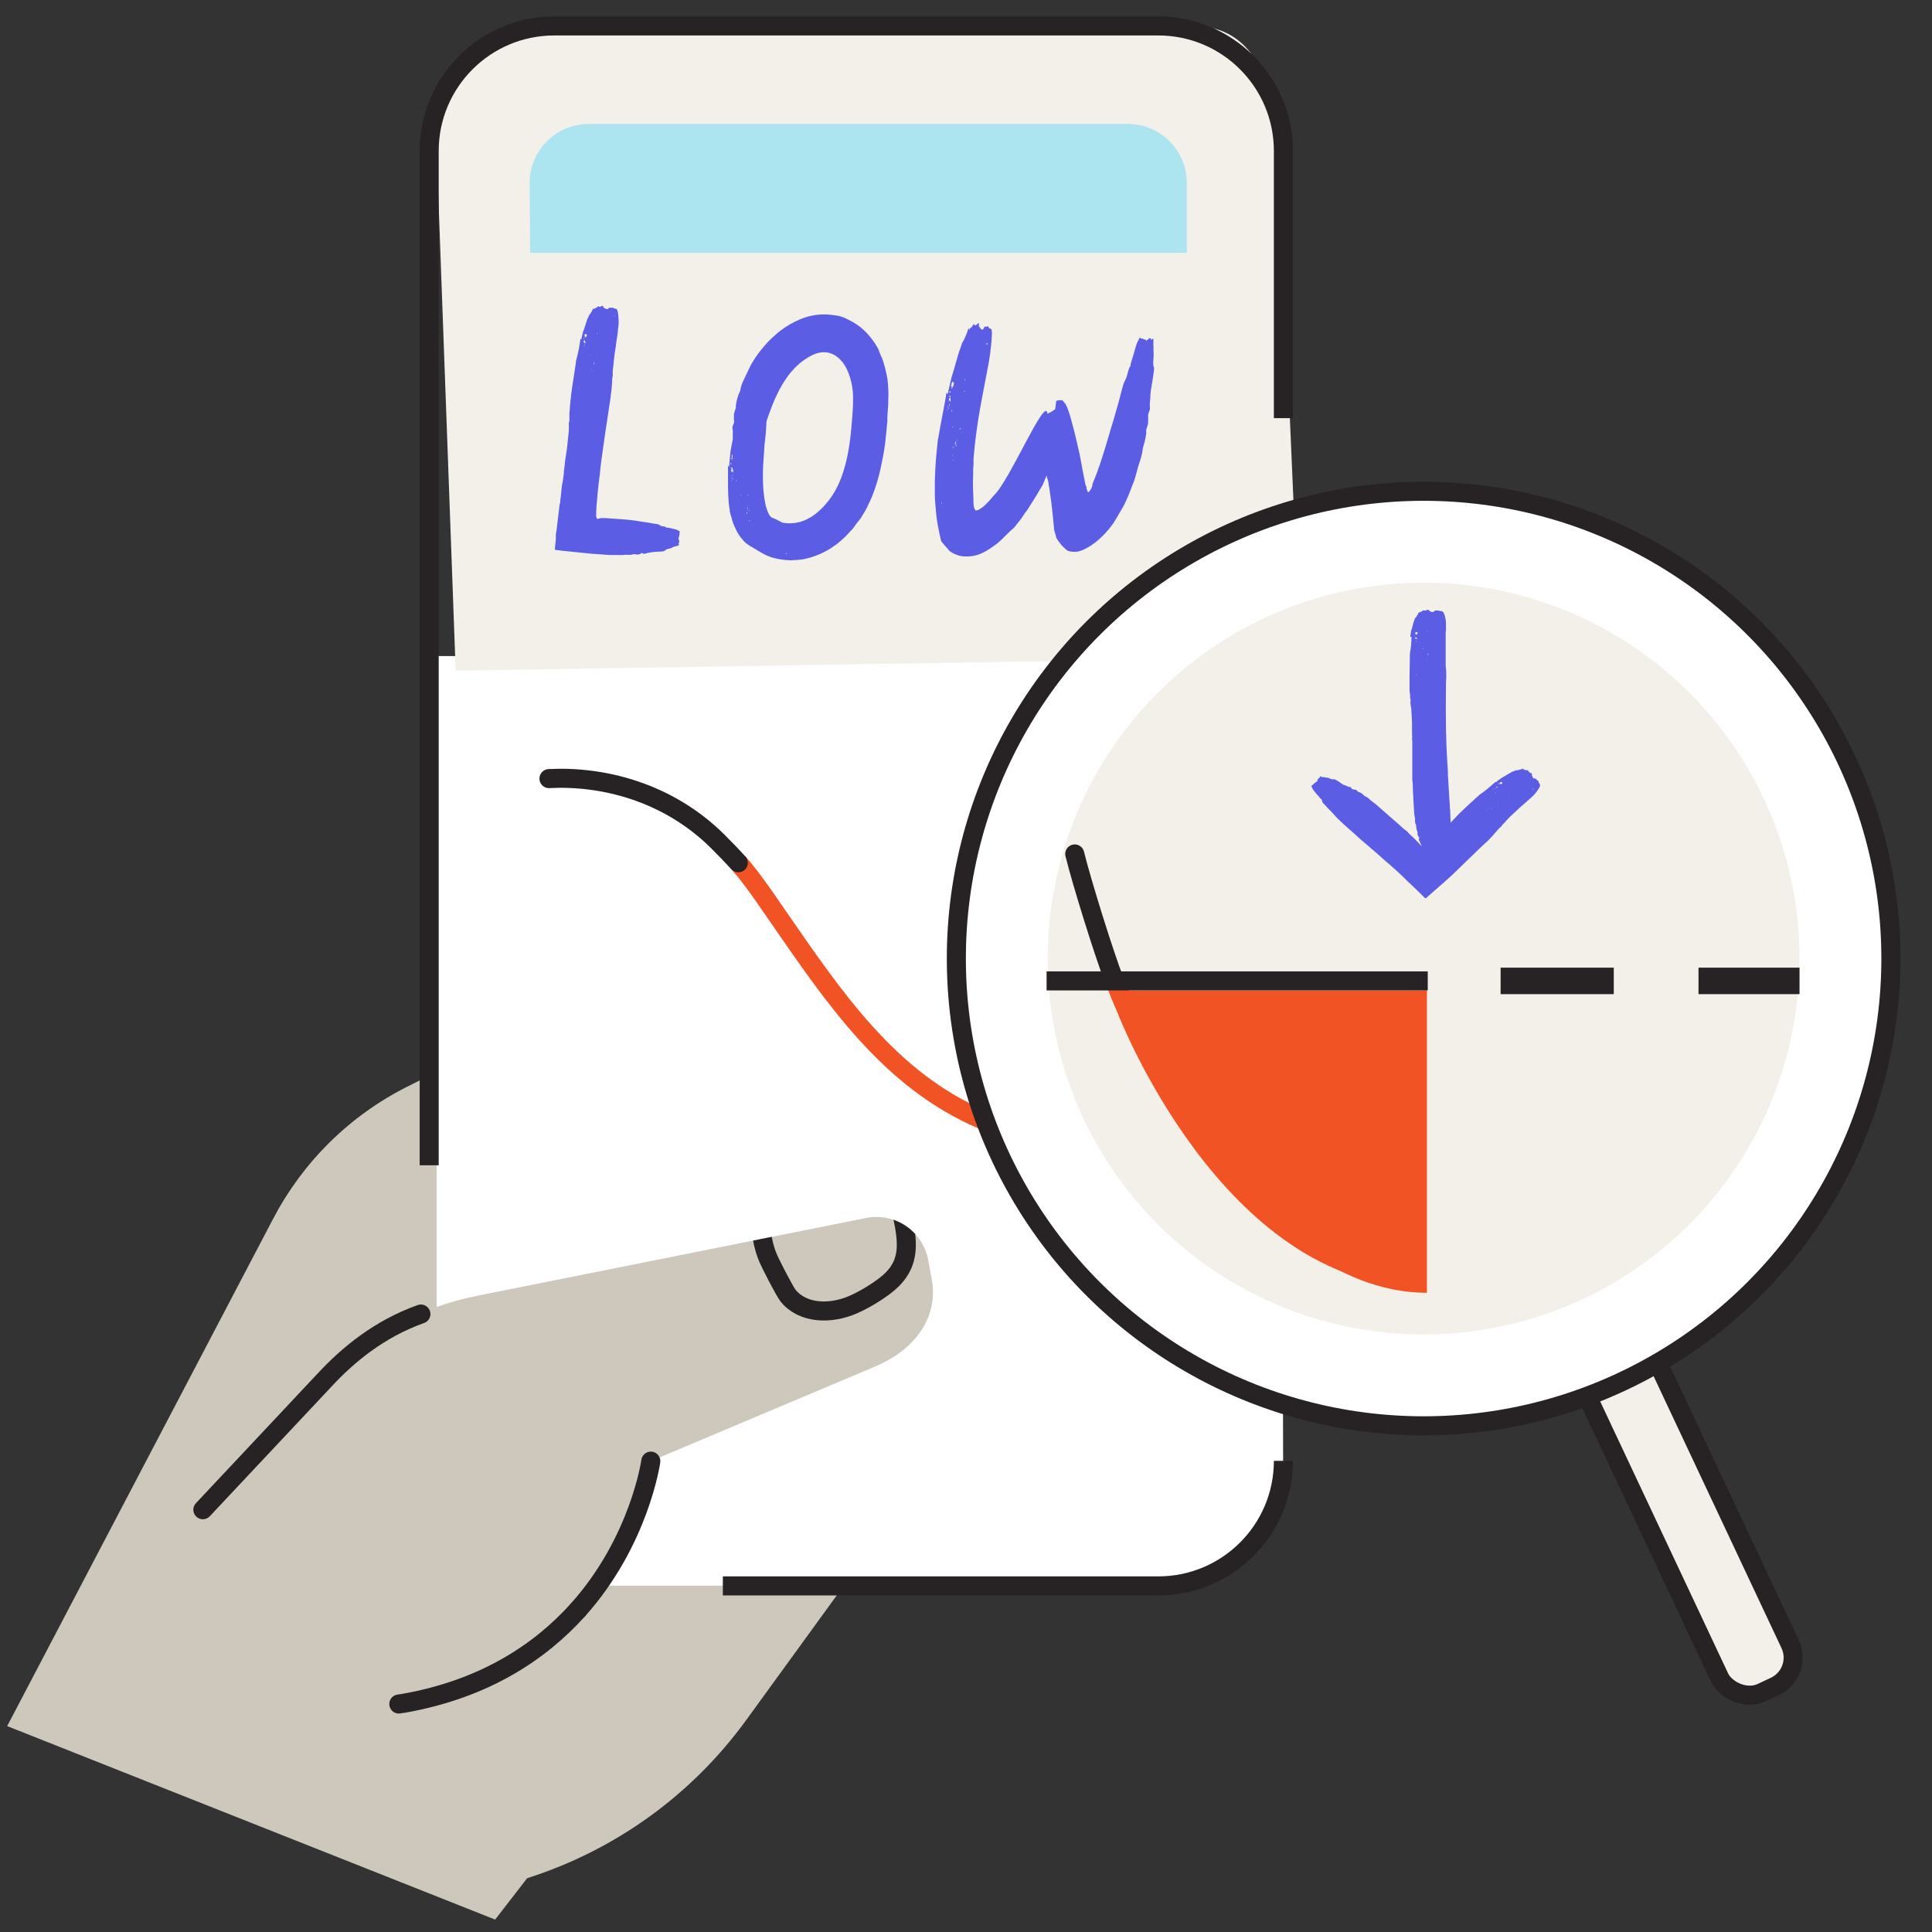 <?xml version="1.0" encoding="UTF-8"?>
<svg id="Illustrations" xmlns="http://www.w3.org/2000/svg" xmlns:xlink="http://www.w3.org/1999/xlink" viewBox="0 0 70 70">
  <rect x="0" y="0" width="70" height="70" fill="#333333" stroke="none"/>
  <defs>
    <style>
      .cls-1 {
        fill: #f25324;
      }

      .cls-1, .cls-2, .cls-3, .cls-4, .cls-5, .cls-6 {
        stroke-width: 0px;
      }

      .cls-7 {
        fill: #f3f0e9;
      }

      .cls-2 {
        fill: #ace4f0;
      }

      .cls-8, .cls-9, .cls-10, .cls-11 {
        stroke: #272223;
      }

      .cls-8, .cls-9, .cls-10, .cls-11, .cls-12 {
        stroke-width: .69px;
      }

      .cls-8, .cls-10, .cls-11, .cls-12 {
        stroke-miterlimit: 10;
      }

      .cls-8, .cls-6 {
        fill: #f3f0e9;
      }

      .cls-9 {
        stroke-linecap: round;
        stroke-linejoin: round;
      }

      .cls-9, .cls-11, .cls-12 {
        fill: none;
      }

      .cls-13, .cls-10 {
        fill: #fff;
      }

      .cls-3, .cls-14 {
        fill: #cec7bc;
      }

      .cls-15 {
        clip-path: url(#clippath-4);
      }

      .cls-4 {
        fill: #5b5ee5;
      }

      .cls-5 {
        fill: #272223;
      }

      .cls-12 {
        stroke: #f25324;
      }
    </style>
    <clipPath id="clippath-4">
      <path class="cls-3" d="M14.45,61.74s.09-.02.14-.02c7.98-1.39,8.99-8.78,8.99-8.78l8.18-3.45c1.56-.68,2.23-1.92,2-3.13l-.13-.71c-.2-1.05-1.21-1.73-2.25-1.52l-14.1,2.82c-2.11.42-4.03,1.49-5.5,3.06l-4.43,4.72"/>
    </clipPath>
  </defs>
  <path class="cls-3" d="M.26,62.54l9.63-18.37c1.08-2.07,2.78-3.75,4.87-4.8l16.1-8.08,13.83.54c.89.03,1.58.78,1.56,1.67h0c-.02.85-.7,1.54-1.55,1.58l-12.53.59-4.37,3.5,4.72-1.28,11.26.52c.93.04,1.64.83,1.6,1.76h0c-.04.85-.71,1.53-1.56,1.59l-10.64.72-5.38,3.91,6.12-1.69,9.78.93c.81.08,1.43.77,1.41,1.59h0c-.02.84-.7,1.5-1.54,1.51l-8.99.07-5.9,2.62,6.23-.41,7.81.48c.86.05,1.51.77,1.49,1.63h0c-.02.77-.59,1.41-1.36,1.53l-11.47,1.69-4.35,5.99c-1.97,2.71-4.75,4.71-7.93,5.72h0s-1.16,1.5-1.16,1.5L.26,62.54Z"/>
  <g>
    <path class="cls-13" d="M46.42,23.77l.07,29.21c0,2.47-1.5,4.47-4.02,4.47h-22.08c-2.52,0-4.57-2-4.57-4.47v-29.21h30.6Z"/>
    <path class="cls-7" d="M16.51,24.3l-.69-18.88c0-2.47,2.05-4.47,4.57-4.47h22.9c2.52,0,3.06,2.87,3.06,5.34l.76,17.52-30.6.49Z"/>
  </g>
  <g>
    <path class="cls-11" d="M15.55,42.22V5.47c0-2.5,2.03-4.53,4.53-4.53h21.89c2.5,0,4.53,2.03,4.53,4.53v9.68"/>
    <path class="cls-11" d="M46.5,52.93c0,2.5-2.03,4.53-4.53,4.53h-15.78"/>
  </g>
  <path class="cls-2" d="M43,6.63c0-1.18-.96-2.14-2.14-2.14h-19.53c-1.18,0-2.14.96-2.14,2.14l.02,2.53h23.79v-2.53Z"/>
  <g>
    <path class="cls-4" d="M27.63,15.13s.02,0,.02.02c0,.02-.01.02-.03.02-.02,0-.02-.02,0-.04ZM27.09,17.94v-.02h.02s0,.04,0,.04v-.02ZM27.13,18.53s0-.05,0-.05h.01s.01.04,0,.04h-.01ZM27.09,18.31h.01s.01,0,.01.02h-.01s-.01-.02-.01-.02ZM27.26,19.02s0-.03,0-.03v.02s.02.03.02.03l-.02-.02ZM27.09,18.49c-.02-.07-.01-.13,0-.11,0,.02,0,.04,0,.04,0,.04,0,.04,0,.07t0,0ZM27,16.72s.01-.02.01-.02t0,.02s0,.02-.01.02v-.02ZM27.14,18.87s0-.03,0-.03t.02.02s.01.02,0,.03l-.02-.02ZM27.05,18.6v-.03h.02s.01.04,0,.05l-.02-.02ZM26.95,16.35s.02-.04.02-.02c0,.02,0,.04-.02.04t0-.02ZM26.82,17.95s0-.02.02-.02v.02s0,.02,0,.02v-.02ZM27.1,19.24l-.02-.03s.04.05.04.05c.02.03,0,0-.02-.03ZM26.67,17.39h.01s.01.02.01.02c0,0,0,.02-.01.02,0,0-.01-.02-.01-.04ZM28.49,20.07s-.03-.01-.03-.02h.03s.03.02.03.02h-.03ZM26.54,17.33h.01s.01.02,0,.04h-.01s0-.02,0-.04ZM26.54,17.22s.01-.02.01-.02t0,.02s0,.04-.01.04c0,0-.01-.02,0-.04ZM26.5,17.4h.01s.01,0,.01.02h-.01s-.01-.02-.01-.02ZM26.49,17.31s.01-.02.01-.02t.01.02s0,.02-.01.02v-.02ZM26.49,16.95s.04-.04.05.02c.01.02.02.07.02.09,0,0,0,.02,0,.02.01,0,.01.02,0,.04,0,0-.01,0-.02-.02-.02-.04-.03-.04-.04,0,0,.02-.01.02-.01-.02,0-.04,0-.09.02-.07t.01-.02s-.02-.02-.03-.02c-.01,0-.02-.02-.02-.02ZM26.48,16.77s.01,0,0,.02c0,0,.01,0,.02,0t0,.02s-.02.02-.03.02c0-.02,0-.04,0-.07ZM26.51,16.55s0-.09.03-.09c.02,0,.03.02.03.05t0,0,.02-.02s0,.07,0,.09c-.02.09-.05.15-.06.11,0,0,0-.02.01-.04t0-.02s-.03.02-.04,0v-.02s.01-.02.02-.04ZM26.37,16.86c.02.07-.01.65.02,1.16.01.29.06.48.05.5,0,.03.06.22.12.43.07.16.16.4.33.58.14.21.38.29.58.43.03,0,.14.11.47.23.28.08.45.1.69.11.09,0,.41-.01.62-.07.19-.04.47-.16.51-.18.05-.02.29-.14.45-.26.14-.09.31-.24.46-.39.06-.06.17-.19.2-.21.02-.02.09-.12.17-.23.08-.1.11-.14.13-.16l.04-.06s.06-.11.12-.2c.05-.09.11-.2.15-.3.03-.04.17-.36.27-.68.1-.32.17-.64.18-.71,0-.02.09-.38.14-.79.05-.43.07-.75.08-.77,0-.01,0-.12,0-.18,0-.07.02-.21.03-.43,0-.22.01-.33.01-.35,0,0,0-.28-.03-.56-.04-.27-.14-.64-.2-.79-.03-.06-.06-.12-.08-.18-.02-.05-.04-.09-.03-.09,0-.02-.19-.4-.52-.72-.17-.16-.34-.28-.52-.37-.15-.08-.25-.12-.25-.12-.03-.01-.09-.03-.15-.05-.15-.02-.57-.12-1.05,0-.24.04-.82.28-1.24.66-.44.37-.75.83-.86,1.02-.06.09-.14.27-.22.44-.05.1-.11.23-.12.25-.07.15-.07.2-.09.28-.01.07-.04.13-.06.17-.05.1-.11.37-.11.44,0,.02,0,.05,0,.07-.02.07-.04.11-.05.15-.02.06-.02.11-.02.11.01,0,0,.02,0,.05,0,.02,0,.07,0,.12.02.07.01.09-.03.2-.03.06-.03.08-.01.18,0,.07,0,.14,0,.18,0,.04,0,.13,0,.18,0,.05,0,.24-.01.44-.01.39,0,.45.02.48.03.02.05.13.07.24.02.17.07.28.08.32,0,.04.01.08.02.08.01,0,.01.02.01.04,0,0,0,.06.01.06.01.02.03.08.03.1,0,.03.03.03.04.02.01-.01.02-.04.02-.04,0,0,.03.07.05.05.01,0,.04,0,.03-.02,0-.02.04-.02.05-.05.01-.05.02,0,.08,0,.02,0,.04,0,.08.01.02,0,.06-.02.08,0,.01,0,.04.04.05-.02.01-.05.02-.09.02-.09.01-.02.03-.13.05-.33.03-.29.05-.37.04-.41,0-.02,0-.04,0-.04,0-.02.01,0,.01,0,0,.04.05-.13.05-.23,0-.06.02-.12.04-.15.05-.09.05-.11.07-.17,0-.03.05-.27.11-.53.06-.26.14-.5.15-.53.09-.25.25-.75.54-1.24.16-.27.33-.48.36-.5.07-.09.18-.19.29-.29.07-.05.4-.32.7-.37.31-.07.55.08.6.12.06.04.13.1.17.15.22.21.4.68.44,1.15.03.45-.03,1.02-.05,1.25-.02.2-.09,1.46-.6,2.35-.26.45-.63.81-.93.97-.3.17-.51.17-.53.18-.05,0-.22.03-.41-.01-.03,0-.04,0-.1-.04-.05-.03-.17-.09-.27-.13h-.01s-.05-.03-.07-.04c-.02-.03-.06-.07-.07-.1-.04-.07-.05-.1-.1-.26-.02-.04-.04-.19-.07-.34-.02-.18-.04-.36-.04-.42-.01-.21-.01-.56,0-.74.02-.26.02-.32.04-.59,0-.1.03-.36.05-.51.04-.43.05-.96.02-1.02,0-.02-.03-.04-.06-.05-.03,0-.06-.03-.06-.05-.02-.02-.03-.03-.05-.01-.02.02-.05,0-.06,0-.03-.03-.03,0-.05.03-.02.04-.03.06-.07.05-.02,0-.04-.03-.06-.03,0-.02-.02-.05-.04-.05-.01,0-.02-.05-.01-.07,0-.04,0-.05-.03-.05-.02.02-.03.02-.04.03-.03.04-.1.05-.11,0,0-.02-.02,0-.07.08-.02.04-.03.04-.04.04-.01,0-.02,0-.04.04-.02.04-.05.04-.04,0t0-.02s-.02.02-.03.06c-.02.09-.12.32-.15.38-.02.02-.03.06-.04.08,0,.01-.03.11-.04.15-.02.04-.05.17-.07.28-.07.39-.12.65-.13.7,0,.04-.06.53-.05.58Z"/>
    <path class="cls-4" d="M22.25,11.44s.02,0,.02.01c0,.01-.01.01-.02,0-.02,0-.02-.01,0-.02ZM21.63,12.92h.02s0,.01-.02.01h0ZM21.53,13.22s.02-.02.02-.02h.01s0,.02-.02.02h-.01ZM21.55,13.11h.01s.01,0,0,.01h-.01s0-.01,0-.01ZM21.44,13.45s.01,0,.02,0h0s-.01.02-.01.02h0ZM21.5,13.19s.02-.07.03-.05c0,.01,0,.02,0,.02-.01.02-.01.02-.03.03t0,0ZM21.66,12.27s.01,0,.01,0t0,.01s0,.01-.01,0h0ZM21.41,13.36s.01,0,.01,0t0,.01s0,.01-.01,0h0ZM21.43,13.23h.02s0,.01-.02.01h0ZM21.62,12.07s.02-.02.02,0c0,.01,0,.02-.02.02t0-.01ZM21.36,12.88s.01,0,.02,0h0s-.01.02-.01.02h0ZM21.17,13.45h0s0,.01,0,.01c0,.01,0,0,0-.01ZM21.3,12.58h.01s0,.01,0,.01c0,0,0,.01-.01,0,0,0,0-.01,0-.02ZM20.96,14.07s.01,0,.02,0h0s-.01.02-.01.02h0ZM21.17,12.54h.01s0,.01,0,.02h-.01s0-.01,0-.02ZM21.18,12.48s.01,0,.01,0t0,.01s0,.02-.02.02c0,0,0-.01,0-.02ZM21.12,12.56h.01s.01,0,0,.01h-.01s0-.01,0-.01ZM21.12,12.52s.01,0,.01,0t0,.01s0,.01-.01,0h0ZM21.15,12.34s.04-.02.05.02c0,.01.01.04.01.05,0,0,0,.01,0,.01s0,.01,0,.02c0,0-.01,0-.02-.01-.02-.02-.03-.03-.04,0,0,.01-.01,0,0-.01,0-.02.01-.04.03-.03t.01,0s-.02-.01-.03-.01c-.01,0-.02-.01-.02-.01ZM21.15,12.25s.01,0,0,.01c0,0,.01,0,.02,0t0,.01s-.02,0-.03,0c0-.01,0-.02,0-.03ZM21.18,12.14s0-.04.03-.04c.02,0,.03.01.03.03t0,0s.02-.03.02,0c0,.01,0,.03,0,.04-.02.04-.06.07-.07.05,0,0,0-.01.02-.02t0-.01s-.03,0-.04,0h0s.01-.02.02-.03ZM21.03,12.28s-.04.32-.1.56c-.03.14-.05.21-.06.22,0,.01,0,.09-.02.18-.05.33-.11.71-.13.86,0,.03-.02.14-.03.22,0,.07-.02.18-.02.2,0,.02-.01.12-.02.2,0,.07-.01.16-.02.25,0,.03,0,.11,0,.12,0,.01,0,.07,0,.13,0,.06-.01.08-.02.09v.03s0,.06,0,.1c0,.04,0,.1,0,.15,0,.04-.06.61-.07.68,0,.01-.03.19-.06.39-.02.22-.04.38-.05.39,0,0,0,.06,0,.09,0,.04-.02.11-.03.23-.02.1-.02.15-.03.16,0,0-.02.13-.03.25-.01.12-.03.29-.04.35v.08s-.01.04-.02.04c0,.01-.03.25-.06.49-.02.15-.03.3-.05.43-.02.11-.03.19-.03.19,0,.02,0,.06,0,.1,0,.05,0,.13-.02.25,0,.06-.01.12-.02.2.05.03.15.02.23.04.17.02.62.06,1.07.11.28.02.57.04.7.05.05,0,.15,0,.24,0,.06,0,.12,0,.14,0,.08,0,.1,0,.15-.01.04,0,.07,0,.09,0,.06.01.19,0,.23-.02.01,0,.02,0,.04,0,.04,0,.06.01.08.01.03,0,.06,0,.06,0,0-.01.01-.01.02,0,.01,0,.04-.02.06-.03.04-.03.05-.03.1,0,.03.01.04.01.09-.01.04,0,.07-.03.1-.02.02,0,.07-.02.1-.02.02,0,.13-.02.23-.02.21-.01.24-.02.26-.04.02-.03.08-.06.14-.07.09-.01.16-.06.18-.07.02,0,.05,0,.05-.02,0-.01.01,0,.02,0h.04s.04-.03.06-.03c.02,0,.02-.03.02-.04,0-.01-.02-.03-.02-.03,0,0,.04-.03.03-.05,0-.01,0-.03,0-.04-.01,0,0-.04-.02-.06-.03-.02,0-.02.01-.08,0-.02,0-.04.02-.08,0-.02,0-.06,0-.08,0-.01.03-.04,0-.05-.03-.02-.05-.03-.05-.03,0-.01-.07-.04-.18-.06-.17-.04-.21-.05-.23-.04-.01,0-.02,0-.02,0-.01,0,0-.01,0-.01.02,0-.07-.05-.13-.04-.03,0-.07-.02-.09-.03-.05-.04-.06-.04-.1-.05-.02,0-.16-.02-.31-.05-.16-.02-.31-.05-.33-.05-.16-.03-.47-.07-.84-.09-.2-.01-.39-.03-.41-.03-.04,0-.09,0-.13,0-.03,0-.02,0-.03,0,0,0-.05.02-.12.03-.04-.01-.04-.08-.05-.09,0-.02,0-.03,0-.04,0-.39.1-1.28.14-1.54,0-.24.37-2.65.38-2.71,0-.04.02-.18.04-.33.01-.18.02-.29.02-.3,0,0,0-.08.01-.11.01-.06.02-.14.01-.17,0-.09,0-.1.02-.22,0-.03.01-.12.02-.22.01-.11.03-.22.03-.25.02-.12.05-.32.06-.42.02-.14.03-.18.05-.33,0-.06.02-.2.03-.28.02-.24-.02-.54-.06-.58,0-.01-.04-.03-.07-.03-.03,0-.06-.02-.07-.03-.02-.01-.03-.01-.05,0-.01.01-.05,0-.06,0-.03-.01-.03,0-.05.02-.02.02-.02.03-.06.03l-.06-.02s-.03-.03-.05-.03c-.01,0-.03-.03-.02-.04,0-.02-.02-.02-.04-.03-.01,0-.02.01-.04.02-.03.02-.09.02-.11,0,0-.01-.02,0-.05.04-.02.02-.03.02-.04.02-.01,0-.02,0-.04.02-.02.02-.05.02-.04,0t0-.01s-.01,0-.02.03c-.01.04-.08.16-.11.19-.01.01-.03.03-.03.04,0,0-.02.06-.03.08-.02.02-.04.09-.06.14-.06.2-.1.33-.12.35,0,.02-.07.27-.06.29Z"/>
    <path class="cls-4" d="M35.76,12.43s.02,0,.02.03c0,.02-.02.02-.03.02-.02,0-.02-.03.01-.05ZM34.77,15.53v-.02h.03s0,.05-.02.05v-.03ZM34.63,16.17s.02-.05.02-.05h.01s0,.05-.02.05h-.01ZM34.66,15.93h.01s.01,0,0,.03h-.01s0-.03,0-.03ZM34.52,16.67s.01-.02.02-.02v.02s-.02.02-.02.02v-.02ZM34.6,16.12c0-.07.03-.14.04-.12,0,.02,0,.05,0,.05-.02.03-.02.03-.03.07t0,0ZM34.93,14.17s.02-.02.02-.02t0,.03s0,.02-.02.02v-.03ZM34.5,16.5s.01-.02.01-.02t0,.02s0,.02-.01.02v-.02ZM34.52,16.21v-.02h.02s0,.05-.02.05v-.03ZM34.94,13.76s.02-.04.03-.02c0,.02-.01.05-.02.04t0-.03ZM34.5,15.47s.02-.02.03-.02v.02s-.02.02-.02.02v-.03ZM34.26,16.73v-.02s0,.05,0,.05c0,.02,0,0,0-.02ZM34.49,14.86h.01s0,.03,0,.03c0,0,0,.02-.02.02,0,0,0-.03,0-.05ZM34.11,18.24s0-.04.02-.04v.04s0,.04,0,.04v-.04ZM34.37,14.77h.01s0,.03,0,.05h-.01s0-.03,0-.05ZM34.39,14.65s.02-.02.02-.02t0,.03s0,.05-.02.05c0,0,0-.03,0-.05ZM34.32,14.83h.01s.01,0,0,.03h-.01s0-.03,0-.03ZM34.33,14.73s.02-.02.02-.02t0,.03s0,.02-.02.02v-.03ZM34.39,14.35s.04-.04.05.03c0,.03,0,.07,0,.1,0,0,0,.02,0,.03.01,0,0,.03,0,.05,0,0-.01,0-.02-.03-.01-.05-.02-.05-.04,0,0,.02-.02.02,0-.03,0-.05.02-.1.04-.07t.02-.02s-.02-.03-.03-.03c-.01,0-.02-.03-.02-.03ZM34.42,14.16s.01,0,0,.03c0,0,.01,0,.02,0,.02,0,.02,0,0,.02-.02.02-.03.02-.04.02,0-.03,0-.05.02-.07ZM34.48,13.92c-.01-.05.02-.09.04-.09.02,0,.03.03.02.05t0,0,.03-.02s-.02.07-.02.09c-.03.09-.08.16-.08.11,0,0,0-.02.02-.05t0-.02s-.04.02-.04,0v-.02s.02-.02.03-.05ZM34.29,14.23c0,.07-.12.7-.22,1.21-.05.3-.08.47-.09.49,0,.03-.02.2-.04.4-.04.37-.06.77-.07,1.12,0,.18,0,.35,0,.49,0,.16.03.44.04.57,0,.13.07.57.14.88.02.06.03.15.05.22l.11.13c.07.08.13.15.15.17,0,.05.3.24.56.25.19.01.46,0,.76-.17.11-.05.34-.22.4-.26.03-.02.21-.17.37-.34.16-.16.23-.22.27-.25l.07-.08s.08-.11.15-.19c.07-.08.14-.2.2-.29.06-.03.84-1.33.65-1.05,0,0,.02-.05.05-.1.02-.07.05-.14.05-.11,0,0,.01-.04.02-.07,0,0,0-.01.01-.03,0,.01,0,.03.01.04,0,.03.01.05.01.05l.02.07h0s.03.09.03.11v.03s.01.02,0,.02c0,0,0,.02.01.04,0-.03.06.37.1.69l.09.86v.05c.06.21.09.34.09.32.01.02.04.06.07.11.04.04.11.16.18.21.04.03.07.08.13.12.09.05.23.06.33.05.21,0,.82-.29,1.34-1.02.12-.18.23-.39.34-.57.06-.09.1-.2.14-.28.03-.06.05-.12.08-.18.09-.23.16-.42.21-.54.03-.1.09-.31.14-.5.04-.12.08-.26.09-.28.05-.17.05-.22.07-.31,0-.07.03-.14.04-.19.04-.11.1-.4.09-.48,0-.03,0-.05,0-.07.02-.08.04-.12.05-.16.02-.06.02-.12.02-.12-.01,0,0-.03,0-.05,0-.03,0-.08,0-.13-.01-.08,0-.1.04-.21.03-.07.03-.09.02-.19,0-.07,0-.15.01-.2.01-.05.01-.15.01-.2,0-.05.03-.27.07-.48.07-.43.07-.5.06-.53-.03-.03-.03-.16-.02-.28.02-.19,0-.32,0-.37.01-.05.01-.1,0-.1-.01,0,0-.03,0-.05,0,0,0-.07,0-.07,0-.03,0-.09,0-.12,0-.03-.02-.05-.04-.03s-.04.04-.04.04c0,0-.01-.08-.04-.07-.01,0-.04,0-.04.02,0,.02-.04.02-.07.05-.03.06-.02,0-.08-.02-.02,0-.04,0-.07-.03-.02,0-.06,0-.08-.01-.01-.01-.03-.06-.05,0-.03.06-.05.1-.05.1-.02.02-.07.15-.13.38-.1.35-.14.44-.14.49,0,.03,0,.05,0,.05,0,.02-.01,0-.01,0,0-.05-.08.15-.1.27-.02.07-.04.14-.06.18-.06.11-.06.13-.09.2-.01.04-.09.32-.17.64-.09.32-.18.62-.19.66-.1.31-.27.95-.5,1.63-.12.36-.29.74-.26.69,0,.02,0,.04-.01.07,0,.01-.03.11-.13.21-.05,0-.04-.06-.07-.12v-.05s-.03-.07-.04-.09c-.07-.34-.14-.72-.21-1.1-.1-.45-.2-.87-.29-1.19-.08-.31-.17-.59-.27-.7l-.07-.08h-.07s-.09,0-.13.02h-.02s0,.01,0,.01h0s0,0,0,0c.04-.27-.05.36-.04.3h0s0,0,0,0h0s-.02.01-.02.01l-.04.03s-.05.03-.08.05c-.05.03-.1.05-.14.07-.06-.7-1.38,2.46-1.95,2.97-.08.1-.24.28-.26.29-.04.04-.08.08-.13.12-.09.06-.18.14-.27.12-.09-.14-.06-.29-.07-.29,0-.02,0-.05,0-.1,0-.06,0-.07-.01-.26-.02-.35,0-.58,0-.59,0-.02,0-.17,0-.23.01-.12.02-.28.01-.35.01-.18.02-.21.04-.44,0-.06.03-.25.05-.44.03-.22.06-.44.07-.51.04-.25.11-.65.15-.86.06-.3.07-.36.13-.68.02-.12.08-.41.11-.58.09-.49.14-1.12.11-1.2,0-.03-.03-.05-.06-.06-.03,0-.06-.04-.06-.06-.02-.03-.03-.03-.05-.01-.02.02-.05.01-.06.01-.03-.03-.03,0-.05.04-.02.04-.03.07-.07.06-.02,0-.04-.03-.06-.04,0-.03-.02-.05-.04-.06-.01,0-.02-.05-.01-.08,0-.05,0-.05-.03-.05-.02.02-.03.02-.04.04-.03.04-.1.05-.11,0,0-.03-.02,0-.07.08-.02.04-.03.04-.04.04-.01,0-.02,0-.04.04-.02.04-.05.04-.04,0t0-.03s-.02.02-.03.07c-.02.09-.13.34-.17.41-.02.02-.04.07-.05.09,0,.01-.04.12-.05.16-.02.04-.07.18-.1.3-.12.42-.2.7-.22.75-.01.05-.14.57-.14.62Z"/>
  </g>
  <g>
    <path class="cls-12" d="M27.75,32.57c2.08,2.98,4.01,6.09,7.24,7.72,1.44.73,3.07,1.1,4.69,1.07"/>
    <path class="cls-12" d="M26.75,31.26c.33.37.57.7,1.01,1.32"/>
    <path class="cls-9" d="M19.89,28.21c1.89-.1,4.28.45,6.12,2.28.32.32.54.55.74.77"/>
  </g>
  <g>
    <rect class="cls-8" x="58.44" y="42.35" width="2.83" height="19.81" rx="1.15" ry="1.15" transform="translate(-16.55 30.44) rotate(-25.19)"/>
    <circle class="cls-10" cx="51.58" cy="34.73" r="16.93"/>
    <circle class="cls-6" cx="51.58" cy="34.73" r="13.62"/>
    <g>
      <path class="cls-1" d="M40.31,35.89s4.68,10.95,11.39,10.95v-10.95h-11.39Z"/>
      <path class="cls-9" d="M40.39,35.57c-.4-1.04-1.2-3.61-1.45-4.63"/>
      <path class="cls-12" d="M51.58,46.3c-7.02,0-10.76-9.71-10.76-9.71-.15-.34-.29-.68-.42-1.02"/>
      <line class="cls-11" x1="37.92" y1="35.54" x2="51.73" y2="35.54"/>
      <path class="cls-5" d="M65.2,36.02h-3.66v-.96h3.66v.96ZM58.47,36.02h-4.1v-.96h4.1v.96Z"/>
    </g>
    <g>
      <path class="cls-4" d="M52.27,22.33s.02,0,.02,0c0,0-.01,0-.02,0-.02,0-.02,0,0-.02ZM51.82,23.5h.02s0,0-.01,0h0ZM51.75,23.73s.01-.02.01-.02h.01s0,.02-.01.02h-.01ZM51.76,23.65h.01s.01,0,.01,0h-.01s-.01,0-.01,0ZM51.69,23.92s.01,0,.02,0h0s-.01.02-.01.02h0ZM51.72,23.72s.02-.05.03-.04v.02s-.01.01-.03.03t0,0ZM51.77,23s.01,0,.01,0t0,0s0,0-.01,0h0ZM51.65,23.86s.01,0,.01,0t.01,0s0,0-.01,0h-.01ZM51.65,23.75h.02s0,0-.01,0h-.01ZM51.7,22.85s.01-.02.02,0c0,0,0,.02-.01.02t0,0ZM51.55,23.49s.01,0,.02,0h0s-.01.02-.01.02h-.01ZM51.43,23.95h0s0,0,0,0c0,0,0,0,0,0ZM51.44,23.27h.01s0,0,0,0c0,0,0,0-.01,0,0,0,0,0,0-.02ZM51.3,24.44s.01,0,.02,0h0s-.01.02-.01.02h-.01ZM51.31,23.25h.01s0,0,0,.02h-.01s0,0,0-.02ZM51.31,23.21s.01,0,.01,0t0,0s0,.02-.01.02c0,0,0,0,0-.02ZM51.27,23.28h.01s.01,0,0,0h-.01s0,0,0,0ZM51.26,23.24s.01,0,.01,0t0,0s0,0-.01,0h0ZM51.27,23.1s.03-.02.05,0c0,0,.02.03.02.03,0,0,0,0,0,0,.01,0,0,0,0,.02,0,0-.01,0-.02,0-.02-.02-.03-.02-.04,0,0,0-.01,0,0,0,0-.02,0-.04.03-.03t.01,0s-.02,0-.03,0c-.01,0-.02,0-.02,0ZM51.26,23.03s.01,0,0,0c0,0,.01,0,.02,0t0,0s-.02,0-.03,0c0,0,0-.02,0-.03ZM51.28,22.94s0-.04.03-.04c.02,0,.03,0,.03.02t0,0s.01-.03.02,0c0,0,0,.03,0,.03-.02.04-.05.06-.06.04,0,0,0,0,.01-.02t0,0s-.03,0-.04,0h0s.01-.02.01-.03ZM51.14,23.07s0,.25-.03.44c-.02.11-.03.17-.03.18.01,0,0,.07,0,.14,0,.26-.01.55-.01.67,0,.02,0,.11,0,.17,0,.05,0,.14,0,.16,0,.02,0,.1,0,.16,0,.05.01.12.02.19,0,.03,0,.08,0,.09,0,0,.01.05.02.09,0,.04,0,.06-.01.07v.03s.01.04.01.08c0,.03.01.08.02.11,0,.03.03.47.03.52,0,0,0,.14,0,.3,0,.16.01.29,0,.3,0,0,0,.05.01.07,0,.03,0,.08,0,.17,0,.08,0,.11,0,.12,0,0,0,.1,0,.19,0,.09,0,.22,0,.27v.06s0,.03,0,.03c0,0,0,.14,0,.27,0,.07,0,.13,0,.18,0,.05,0,.08,0,.08,0,0,0,.03,0,.04.01.04.02.16.02.3,0,.14.04.77.05.93,0,.04.02.11.03.18,0,.04,0,.1,0,.1,0,.06.01.08.03.11.01.03.01.05.01.07,0,.04.02.15.04.18.01,0,.01.02.01.03,0,.03,0,.05,0,.06,0,.02,0,.04,0,.04.01,0,.01,0,.01.02.01,0,.02.03.03.05.03.03.03.04.01.08-.01.03-.01.03.02.07.01.03.03.05.03.07,0,.02.02.05.03.07.01.02.03.1.05.18.03.16.04.19.07.2.03.01.06.06.09.1.02.07.08.12.09.14,0,.02.01.04.02.04.01,0,.01,0,.01.02v.03s.04.03.04.05.03.02.04.01c.01,0,.02-.02.02-.02,0,0,.03.03.05.02.01,0,.03,0,.03,0,0,0,.04,0,.05-.02.01-.02.02,0,.08,0,.02,0,.04,0,.08.01.02,0,.06,0,.08,0,.01,0,.04.02.05,0,.01-.02.02-.04.02-.04.01,0,.03-.06.04-.14.02-.13.03-.16.02-.18-.01,0-.01-.02-.01-.02,0,0,.01,0,.01,0,.01.02.04-.06.03-.1,0-.03.01-.05.02-.07.03-.04.03-.05.04-.08,0-.01,0-.12.02-.25,0-.12.02-.24.02-.25.02-.12.02-.37,0-.65,0-.16-.01-.3-.02-.32,0-.06,0-.14-.01-.22,0-.05-.02-.27-.03-.49-.01-.23-.03-.44-.03-.48,0-.05,0-.11,0-.15-.03-.39-.06-1.02-.06-1.24-.02-.19-.02-2.06,0-2.1,0-.03,0-.14,0-.25-.01-.13-.02-.22-.02-.23,0,0,0-.06,0-.09,0-.04,0-.1,0-.13,0-.07,0-.08,0-.16,0-.02,0-.09,0-.16,0-.08,0-.16,0-.19,0-.09,0-.24,0-.32,0-.11,0-.13.01-.25,0-.04,0-.15,0-.22,0-.18-.07-.41-.12-.43,0,0-.04-.02-.07-.02-.03,0-.06,0-.07-.02-.02,0-.03,0-.05,0-.01,0-.04,0-.06,0-.03,0-.03,0-.05.02-.01.02-.02.03-.06.03h-.06s-.03-.03-.05-.03c-.01,0-.03-.02-.03-.03,0-.02-.02-.02-.04-.02l-.04.02s-.09.03-.11,0c0,0-.02,0-.05.03-.01.02-.02.02-.04.02-.01,0-.02,0-.04.02-.01.02-.05.02-.04,0t0,0s-.01,0-.02.03c0,.03-.07.13-.09.16-.01,0-.03.03-.03.03,0,0-.02.05-.02.06-.01.02-.03.07-.04.11-.04.16-.07.26-.08.28,0,.02-.04.21-.03.23Z"/>
      <path class="cls-4" d="M55.56,28.58s.01.02,0,.02c0,0-.02,0-.02-.01-.01-.02,0-.02.02-.01ZM54.27,29.17h.02s-.02.02-.02.01h0ZM54.03,29.32s.02,0,.02,0h0s-.02.02-.02.01h0ZM54.1,29.25h0s0,.02,0,.02h0s0-.02,0-.02ZM53.83,29.42s.02,0,.02,0h0s-.02,0-.02,0h0ZM54.02,29.28s.05-.03.05-.02c0,0-.02.01-.02.01t-.04,0s-.02.01,0,0ZM54.65,28.75s.02,0,.02,0t0,.01s0,0-.02,0h0ZM53.86,29.34s.02,0,.02,0c0,0,0,0,0,.01,0,0,0,0-.02,0h0ZM53.94,29.26h.02s-.02.02-.02.01h0ZM54.73,28.58s.02,0,.02,0c0,0-.02.01-.02,0t0-.01ZM54.09,28.97s.02,0,.02,0h0s-.02,0-.02,0h0ZM53.63,29.25h0s-.02,0-.02,0c0,0,0,0,0,0ZM54.2,28.72h0s0,.02,0,.02c0,0,0,0-.02,0,0,0,0-.01,0-.02ZM53.12,29.56s.02,0,.02,0h0s-.02,0-.02,0h0ZM54.13,28.61h0s0,.02,0,.03h0s0-.02,0-.03ZM54.17,28.57s.02,0,.02,0t0,.01s-.02.01-.02,0c0,0,0-.01,0-.02ZM54.08,28.6h0s0,.02,0,.02h0s0-.02,0-.02ZM54.1,28.57s.02,0,.02,0t0,.01s0,0-.02,0h0ZM54.23,28.46s.04.01.03.05c0,.01,0,.03-.02.04,0,0,0,0,0,.01,0,0,0,.01,0,.02,0,0,0,0,0-.02,0-.03,0-.04-.03-.03,0,0-.02,0,0-.01,0-.02.03-.02.04,0t.02,0s0-.02-.01-.03c0,0,0-.02,0-.02ZM54.28,28.39s0,0,0,.01c0,0,0,0,.02.02t0,0s-.02,0-.03-.02c0-.01,0-.02.02-.02ZM54.37,28.34s.03-.02.05,0c.01.02.01.03,0,.04t0,0s.03-.01.02,0c0,0-.02.02-.03.02-.04.02-.09.01-.08,0,0,0,0,0,.02,0t0,0s-.03-.02-.03-.03h0s.02,0,.02-.01ZM54.17,28.34s-.22.2-.39.33c-.1.07-.16.12-.17.12,0,.01-.06.06-.12.11-.22.2-.47.43-.57.53-.02.02-.09.09-.14.14-.04.04-.11.12-.12.13-.01.01-.08.08-.12.13-.04.04-.09.11-.15.16-.02.02-.06.07-.07.08,0,0-.03.05-.06.09-.04.03-.05.05-.06.05l-.02.02s-.03.04-.06.07c-.03.03-.06.07-.08.1-.02.02-.41.43-.31.34,0,0-.02.01-.03.03-.02.02-.04.05-.03.03h0s-.01,0-.02,0c0-.01-.01-.02-.01-.02,0,0-.01-.01-.02-.02-.02-.01,0,0-.04-.03-.04-.04-.08-.08-.1-.1l-.05-.05s-.02-.03-.02-.03c0,0-.11-.11-.22-.22-.06-.05-.11-.1-.15-.14-.04-.04-.06-.07-.06-.07,0,0-.02-.02-.04-.03-.05-.03-.14-.11-.27-.23-.13-.11-.67-.59-.82-.72-.04-.03-.11-.08-.17-.13-.04-.03-.08-.07-.09-.08-.05-.05-.08-.05-.11-.07-.03-.01-.05-.03-.07-.05-.03-.04-.14-.11-.17-.11-.02,0-.02,0-.03-.01-.02-.02-.04-.04-.05-.05-.02-.02-.04-.03-.04-.03,0,0-.02,0-.02,0-.02,0-.04,0-.06-.01-.05,0-.05,0-.08-.05-.01-.03-.02-.03-.08-.04-.03-.01-.07-.02-.08-.03-.01-.01-.06-.03-.08-.03-.02,0-.11-.05-.18-.11-.16-.1-.19-.11-.21-.11-.03.02-.09,0-.14-.02-.07-.04-.15-.04-.17-.04-.01-.01-.04-.02-.05-.01,0,0-.02,0-.02,0h-.03s-.05-.02-.06-.03-.03.01-.04.02,0,.03,0,.03c0,0-.05,0-.05.02,0,0-.02.03-.02.03,0,0-.02.03-.02.06,0,.03-.02.02-.06.05-.02.02-.02.03-.06.05-.02.01-.04.05-.06.06-.01,0-.04.01-.03.04,0,.02.02.05.02.05,0,.01.03.07.09.14.1.12.12.15.14.16.02,0,.02,0,.02,0,0,0,0,0,0,0-.02,0,.02.08.07.1.02.02.04.05.04.07.01.06.02.06.04.09.01.01.1.1.19.2.1.1.19.2.2.21.09.11.29.3.54.52.14.12.26.23.27.24.05.05.12.11.19.17.05.04.24.21.43.37.2.17.38.33.42.37.05.04.1.09.13.11.18.16.33.28.71.66.16.15.31.29.44.42.06.06.12.12.17.17.05.02.1-.07.14-.09.07-.06.28-.25.57-.5.34-.3.51-.48.72-.68.41-.4.81-.78.83-.79.02-.02.11-.11.2-.21.1-.12.17-.19.17-.2,0,0,.05-.05.07-.07.04-.03.09-.08.1-.11.05-.05.06-.06.13-.14.02-.02.08-.08.13-.14.07-.06.14-.13.16-.15.08-.07.21-.19.27-.25.1-.08.12-.1.22-.19.04-.03.13-.12.18-.16.15-.14.29-.36.28-.41,0-.01-.01-.04-.03-.07-.02-.02-.03-.05-.03-.07,0-.02-.01-.03-.04-.04-.02,0-.04-.03-.04-.04-.01-.03-.02-.02-.05-.02-.02,0-.03,0-.06-.02l-.03-.05s0-.04-.02-.05c0,0,0-.04,0-.04.01-.02,0-.03-.01-.04h-.04s-.08-.06-.08-.09c0-.01-.01-.02-.06-.01-.02,0-.03,0-.04-.01,0,0-.01-.02-.04-.01-.02,0-.05-.02-.03-.03t0-.01s-.02,0-.03,0c-.03.02-.16.05-.2.06-.02,0-.04,0-.05,0,0,0-.05.02-.07.03-.02,0-.08.03-.13.06-.16.1-.27.16-.29.17-.02.01-.21.14-.21.16Z"/>
    </g>
  </g>
  <g>
    <g>
      <path class="cls-14" d="M14.45,61.74s.09-.02.14-.02c7.98-1.39,8.99-8.78,8.99-8.78l8.18-3.45c1.56-.68,2.23-1.92,2-3.13l-.13-.71c-.2-1.05-1.21-1.73-2.25-1.52l-14.1,2.82c-2.11.42-4.03,1.49-5.5,3.06l-4.43,4.72"/>
      <g class="cls-15">
        <path class="cls-11" d="M27.99,43.06c-.2.4-.67,1.22-.19,2.45.09.24.62,1.26.75,1.43.53.66,1.53.69,2.36.33.64-.28,1.16-.69,1.16-.69.83-.63.84-1.33.7-2.16-.11-.67-.36-1.14-.36-1.14"/>
      </g>
    </g>
    <path class="cls-9" d="M20.94,58.33c2.24-2.5,2.64-5.39,2.64-5.39"/>
    <path class="cls-9" d="M14.45,61.74s.09-.02.14-.02c2.99-.52,5-1.89,6.35-3.39"/>
    <path class="cls-9" d="M15.25,47.61c-1.52.54-2.65,1.49-3.47,2.37l-4.43,4.72"/>
  </g>
</svg>
